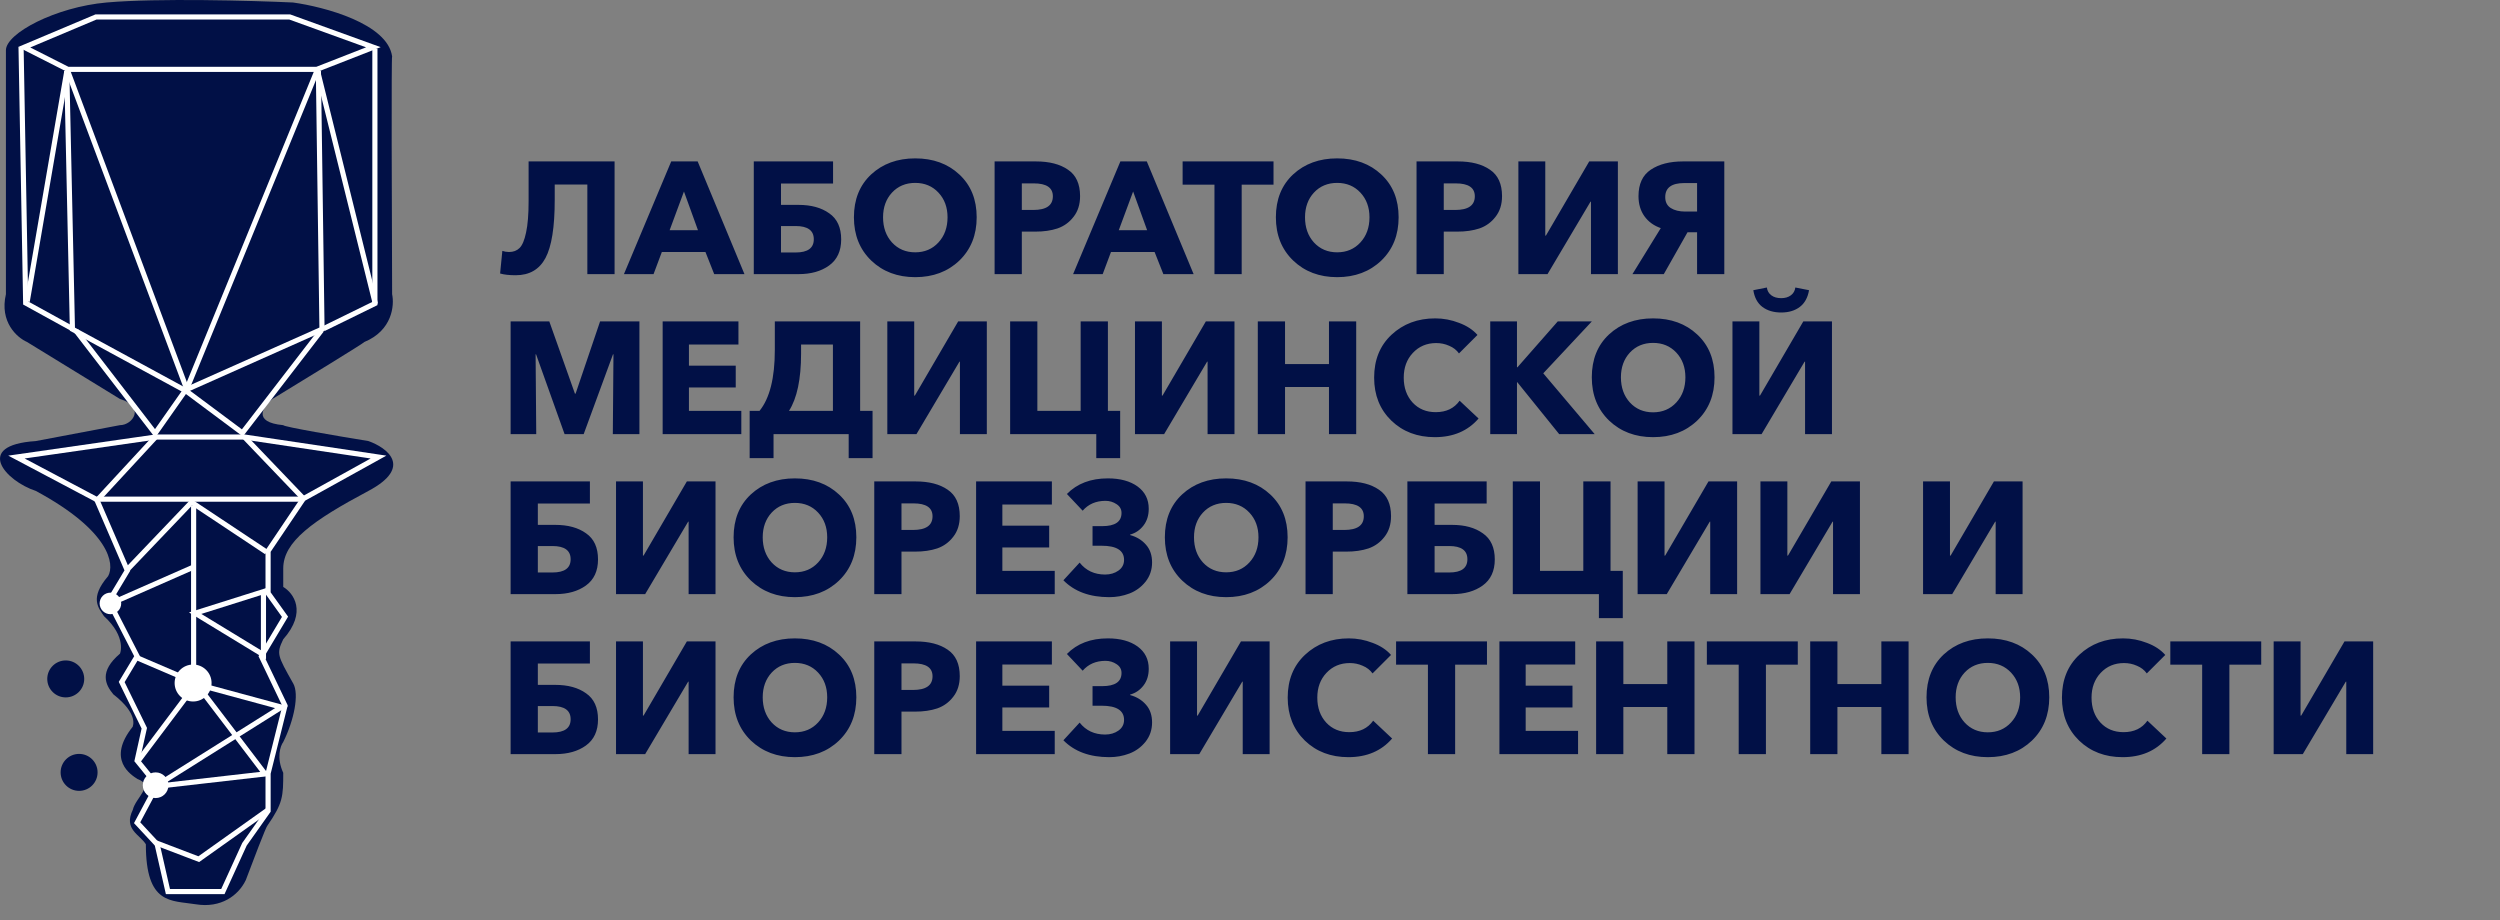<svg width="125" height="46" viewBox="0 0 125 46" fill="none" xmlns="http://www.w3.org/2000/svg">
<rect x="0" y="0" width="125" height="46" fill="#808080" stroke="none"/>
<path d="M5.329 0.125C2.782 0.351 0.296 1.665 0.296 2.513V14.71C-0.032 16.107 0.861 16.884 1.349 17.098L5.997 19.948C7.281 20.333 6.639 21.258 5.997 21.258L1.786 22.054C-1.347 22.259 0.296 24.06 1.786 24.544C5.494 26.537 5.745 28.216 5.406 28.807C4.456 29.911 4.931 30.402 5.201 30.81C6.356 31.863 5.997 32.71 5.997 32.684C4.944 33.583 5.265 34.228 5.663 34.713C6.985 35.743 6.613 36.331 6.639 36.331C5.304 37.999 6.574 38.748 6.87 38.95C7.743 39.258 6.78 39.878 6.639 40.494C6.163 41.473 6.998 41.73 7.293 42.214C7.293 45.252 8.552 45.013 9.797 45.215C11.043 45.417 11.915 44.782 12.288 44.008C12.622 43.118 13.305 41.327 13.367 41.286C14.147 40.157 14.162 39.826 14.162 38.642C13.813 37.881 14.017 37.298 14.162 37.101C14.702 36.022 14.965 34.713 14.663 34.177L14.644 34.144C13.866 32.764 13.818 32.679 14.162 31.965C15.374 30.589 14.668 29.646 14.162 29.346V28.422C14.162 27.087 15.626 26.034 18.425 24.544C20.664 23.353 19.358 22.387 18.425 22.054C17.004 21.823 14.162 21.34 14.162 21.258C12.601 21.114 13.152 20.325 13.623 19.948C15.155 19.015 18.22 17.139 18.22 17.098C19.616 16.523 19.726 15.266 19.606 14.71C19.589 10.721 19.565 2.759 19.606 2.821C19.38 1.178 16.208 0.339 14.65 0.125C12.605 0.031 7.877 -0.101 5.329 0.125Z" fill="#011046"/>
<circle cx="5.521" cy="30.171" r="0.539" fill="white"/>
<circle cx="7.781" cy="39.261" r="0.642" fill="white"/>
<circle cx="3.287" cy="33.946" r="0.924" fill="#011046"/>
<circle cx="3.955" cy="38.619" r="0.924" fill="#011046"/>
<circle cx="9.655" cy="34.151" r="0.924" fill="white"/>
<path d="M4.802 0.847L1.207 2.362L3.39 3.467H15.844L18.668 2.362L14.483 0.847H4.802Z" stroke="white" stroke-width="0.257"/>
<path d="M3.338 3.544L3.621 16.46L9.244 19.515L16.1 16.46L15.92 3.544" stroke="white" stroke-width="0.257"/>
<path d="M3.569 16.408L1.284 15.15L1.053 2.362" stroke="white" stroke-width="0.257"/>
<path d="M18.745 2.439V15.176L16.178 16.434" stroke="white" stroke-width="0.257"/>
<path d="M3.364 3.492L9.321 19.413" stroke="white" stroke-width="0.257"/>
<path d="M15.869 3.492L9.321 19.489" stroke="white" stroke-width="0.257"/>
<path d="M15.895 3.621L18.77 15.201" stroke="white" stroke-width="0.257"/>
<path d="M3.339 3.569L1.361 15.073" stroke="white" stroke-width="0.257"/>
<path d="M7.781 21.852L0.822 22.853L4.802 24.959H15.125L18.925 22.853L12.223 21.852H7.781Z" stroke="white" stroke-width="0.257"/>
<path d="M4.905 24.959L7.755 21.877" stroke="white" stroke-width="0.257"/>
<path d="M15.15 24.907L12.248 21.877" stroke="white" stroke-width="0.257"/>
<path d="M9.193 19.464L12.12 21.646L16.075 16.511" stroke="white" stroke-width="0.257"/>
<path d="M9.27 19.515L7.755 21.672L3.8 16.536" stroke="white" stroke-width="0.257"/>
<path d="M4.827 24.959L6.368 28.528L5.444 30.069L6.856 32.816L6.085 34.1L7.215 36.411L6.856 38.029L7.857 39.261L6.856 41.136L7.857 42.214L8.396 44.577H11.144L12.223 42.214L13.404 40.545V38.671L14.251 35.281L13.07 32.816L14.251 30.839L13.404 29.658V27.552L15.15 24.959" stroke="white" stroke-width="0.257"/>
<path d="M6.317 28.528L9.578 25.113L13.327 27.604" stroke="white" stroke-width="0.257"/>
<path d="M6.805 32.868L9.681 34.1V25.293" stroke="white" stroke-width="0.257"/>
<path d="M13.173 29.581L9.758 30.659L13.173 32.739V29.581Z" stroke="white" stroke-width="0.257"/>
<path d="M9.809 34.203L14.071 35.358L7.857 39.261" stroke="white" stroke-width="0.257"/>
<path d="M6.882 38.08L9.835 34.151" stroke="white" stroke-width="0.257"/>
<path d="M5.547 30.171L9.63 28.374" stroke="white" stroke-width="0.257"/>
<path d="M7.857 39.313L13.25 38.696L9.809 34.177" stroke="white" stroke-width="0.257"/>
<path d="M7.781 42.137L9.938 42.959L13.404 40.494" stroke="white" stroke-width="0.257"/>
<path d="M25.785 13.762C25.462 13.762 25.202 13.733 25.005 13.675L25.117 12.544C25.223 12.581 25.334 12.6 25.451 12.6C25.669 12.6 25.844 12.534 25.977 12.401C26.114 12.268 26.223 12.011 26.303 11.629C26.388 11.241 26.43 10.719 26.43 10.061V8.071H30.729V13.706H29.367V9.225H27.736V10.005C27.736 11.358 27.582 12.324 27.274 12.902C26.966 13.476 26.47 13.762 25.785 13.762ZM31.197 13.706L33.561 8.071H34.883L37.223 13.706H35.71L35.273 12.6H33.092L32.678 13.706H31.197ZM33.482 11.509H34.898L34.198 9.575L33.482 11.509ZM37.689 13.706V8.071H41.653V9.177H39.05V10.244H39.925C40.557 10.244 41.069 10.384 41.462 10.666C41.86 10.941 42.059 11.377 42.059 11.971C42.059 12.55 41.857 12.985 41.454 13.277C41.056 13.563 40.549 13.706 39.933 13.706H37.689ZM39.05 12.624H39.782C40.387 12.624 40.69 12.404 40.69 11.963C40.69 11.523 40.387 11.302 39.782 11.302H39.05V12.624ZM45.761 13.858C44.875 13.858 44.142 13.582 43.564 13.03C42.986 12.473 42.696 11.751 42.696 10.865C42.696 9.973 42.983 9.259 43.556 8.723C44.135 8.187 44.87 7.919 45.761 7.919C46.658 7.919 47.393 8.187 47.966 8.723C48.544 9.259 48.834 9.973 48.834 10.865C48.834 11.751 48.544 12.473 47.966 13.03C47.388 13.582 46.653 13.858 45.761 13.858ZM44.599 12.122C44.901 12.451 45.289 12.616 45.761 12.616C46.233 12.616 46.621 12.451 46.923 12.122C47.226 11.793 47.377 11.374 47.377 10.865C47.377 10.366 47.226 9.954 46.923 9.631C46.621 9.307 46.233 9.145 45.761 9.145C45.289 9.145 44.901 9.307 44.599 9.631C44.302 9.954 44.153 10.366 44.153 10.865C44.153 11.374 44.302 11.793 44.599 12.122ZM49.73 13.706V8.071H51.8C52.468 8.071 53.001 8.209 53.399 8.485C53.803 8.755 54.004 9.196 54.004 9.806C54.004 10.22 53.896 10.565 53.678 10.841C53.466 11.117 53.198 11.31 52.874 11.422C52.556 11.528 52.187 11.581 51.768 11.581H51.091V13.706H49.73ZM51.091 10.498H51.664C52.317 10.498 52.643 10.27 52.643 9.814C52.643 9.384 52.325 9.169 51.688 9.169H51.091V10.498ZM53.655 13.706L56.019 8.071H57.34L59.681 13.706H58.168L57.73 12.6H55.549L55.135 13.706H53.655ZM55.939 11.509H57.356L56.656 9.575L55.939 11.509ZM60.723 13.706V9.233H59.131V8.071H63.676V9.233H62.084V13.706H60.723ZM66.858 13.858C65.972 13.858 65.24 13.582 64.662 13.03C64.083 12.473 63.794 11.751 63.794 10.865C63.794 9.973 64.08 9.259 64.653 8.723C65.232 8.187 65.967 7.919 66.858 7.919C67.755 7.919 68.49 8.187 69.063 8.723C69.642 9.259 69.931 9.973 69.931 10.865C69.931 11.751 69.642 12.473 69.063 13.03C68.485 13.582 67.75 13.858 66.858 13.858ZM65.696 12.122C65.999 12.451 66.386 12.616 66.858 12.616C67.331 12.616 67.718 12.451 68.021 12.122C68.323 11.793 68.474 11.374 68.474 10.865C68.474 10.366 68.323 9.954 68.021 9.631C67.718 9.307 67.331 9.145 66.858 9.145C66.386 9.145 65.999 9.307 65.696 9.631C65.399 9.954 65.251 10.366 65.251 10.865C65.251 11.374 65.399 11.793 65.696 12.122ZM70.827 13.706V8.071H72.897C73.566 8.071 74.099 8.209 74.497 8.485C74.9 8.755 75.102 9.196 75.102 9.806C75.102 10.22 74.993 10.565 74.775 10.841C74.563 11.117 74.295 11.31 73.972 11.422C73.653 11.528 73.284 11.581 72.865 11.581H72.188V13.706H70.827ZM72.188 10.498H72.762C73.414 10.498 73.741 10.27 73.741 9.814C73.741 9.384 73.422 9.169 72.785 9.169H72.188V10.498ZM75.919 13.706V8.071H77.264V11.78H77.296L79.461 8.071H80.894V13.706H79.549V10.085H79.525L77.376 13.706H75.919ZM81.622 13.706L83.039 11.406C82.689 11.284 82.416 11.085 82.219 10.809C82.023 10.533 81.925 10.199 81.925 9.806C81.925 9.201 82.129 8.76 82.538 8.485C82.952 8.209 83.487 8.071 84.146 8.071H86.215V13.706H84.854V11.613H84.376L83.19 13.706H81.622ZM84.265 10.578H84.854V9.153H84.217C83.58 9.153 83.262 9.387 83.262 9.854C83.262 10.103 83.355 10.286 83.541 10.403C83.726 10.52 83.968 10.578 84.265 10.578ZM25.531 21.706V16.071H27.465L28.747 19.684H28.779L30.004 16.071H31.971V21.706H30.641L30.673 17.718H30.649L29.184 21.706H28.229L26.804 17.718H26.78L26.812 21.706H25.531ZM33.133 21.706V16.071H36.922V17.225H34.447V18.284H36.787V19.374H34.447V20.544H37.066V21.706H33.133ZM37.483 22.908V20.544H37.976C38.486 19.913 38.741 18.899 38.741 17.503V16.071H43.007V20.544H43.628V22.908H42.434V21.706H38.677V22.908H37.483ZM39.449 20.544H41.646V17.225H40.054V17.678C40.054 18.957 39.852 19.913 39.449 20.544ZM44.366 21.706V16.071H45.711V19.78H45.743L47.908 16.071H49.341V21.706H47.996V18.084H47.972L45.823 21.706H44.366ZM54.814 22.908V21.706H50.507V16.071H51.868V20.544H54.033V16.071H55.395V20.544H56.008V22.908H54.814ZM56.749 21.706V16.071H58.095V19.78H58.126L60.292 16.071H61.724V21.706H60.379V18.084H60.355L58.206 21.706H56.749ZM62.89 21.706V16.071H64.252V18.204H66.449V16.071H67.81V21.706H66.449V19.35H64.252V21.706H62.89ZM71.74 21.858C70.864 21.858 70.139 21.582 69.566 21.03C68.993 20.473 68.707 19.756 68.707 18.881C68.707 17.994 68.996 17.28 69.574 16.739C70.158 16.193 70.888 15.919 71.763 15.919C72.172 15.919 72.567 15.994 72.949 16.142C73.337 16.285 73.645 16.487 73.873 16.747L72.949 17.671C72.827 17.501 72.663 17.373 72.456 17.288C72.254 17.198 72.039 17.153 71.811 17.153C71.339 17.153 70.949 17.318 70.641 17.647C70.338 17.97 70.187 18.382 70.187 18.881C70.187 19.39 70.336 19.806 70.633 20.13C70.93 20.449 71.315 20.608 71.787 20.608C72.313 20.608 72.711 20.417 72.981 20.035L73.928 20.926C73.392 21.547 72.663 21.858 71.74 21.858ZM74.512 21.706V16.071H75.849V18.363H75.873L77.887 16.071H79.591L77.163 18.666L79.734 21.706H77.959L75.865 19.111H75.849V21.706H74.512ZM82.654 21.858C81.768 21.858 81.036 21.582 80.457 21.03C79.879 20.473 79.59 19.751 79.59 18.865C79.59 17.973 79.876 17.259 80.449 16.723C81.028 16.187 81.763 15.919 82.654 15.919C83.551 15.919 84.286 16.187 84.859 16.723C85.438 17.259 85.727 17.973 85.727 18.865C85.727 19.751 85.438 20.473 84.859 21.03C84.281 21.582 83.546 21.858 82.654 21.858ZM81.492 20.122C81.795 20.451 82.182 20.616 82.654 20.616C83.127 20.616 83.514 20.451 83.817 20.122C84.119 19.793 84.27 19.374 84.27 18.865C84.27 18.366 84.119 17.954 83.817 17.631C83.514 17.307 83.127 17.145 82.654 17.145C82.182 17.145 81.795 17.307 81.492 17.631C81.195 17.954 81.046 18.366 81.046 18.865C81.046 19.374 81.195 19.793 81.492 20.122ZM86.623 21.706V16.071H87.968V19.78H88L90.165 16.071H91.598V21.706H90.253V18.084H90.229L88.08 21.706H86.623ZM89.99 15.346C89.746 15.532 89.436 15.625 89.059 15.625C88.682 15.625 88.369 15.532 88.12 15.346C87.876 15.161 87.724 14.882 87.666 14.51L88.343 14.375C88.364 14.54 88.438 14.67 88.565 14.765C88.693 14.861 88.857 14.908 89.059 14.908C89.255 14.908 89.417 14.861 89.544 14.765C89.672 14.67 89.746 14.54 89.767 14.375L90.452 14.51C90.388 14.882 90.234 15.161 89.99 15.346ZM25.531 29.706V24.071H29.495V25.177H26.892V26.244H27.768C28.399 26.244 28.911 26.384 29.304 26.666C29.702 26.942 29.901 27.377 29.901 27.971C29.901 28.549 29.699 28.985 29.296 29.276C28.898 29.563 28.391 29.706 27.776 29.706H25.531ZM26.892 28.624H27.624C28.229 28.624 28.532 28.404 28.532 27.963C28.532 27.523 28.229 27.302 27.624 27.302H26.892V28.624ZM30.801 29.706V24.071H32.147V27.78H32.178L34.343 24.071H35.776V29.706H34.431V26.084H34.407L32.258 29.706H30.801ZM39.744 29.858C38.858 29.858 38.126 29.582 37.547 29.03C36.969 28.473 36.68 27.751 36.68 26.865C36.68 25.973 36.966 25.259 37.539 24.723C38.118 24.187 38.853 23.919 39.744 23.919C40.641 23.919 41.376 24.187 41.949 24.723C42.528 25.259 42.817 25.973 42.817 26.865C42.817 27.751 42.528 28.473 41.949 29.03C41.371 29.582 40.636 29.858 39.744 29.858ZM38.582 28.122C38.885 28.451 39.272 28.616 39.744 28.616C40.217 28.616 40.604 28.451 40.907 28.122C41.209 27.793 41.36 27.374 41.36 26.865C41.36 26.366 41.209 25.954 40.907 25.631C40.604 25.307 40.217 25.145 39.744 25.145C39.272 25.145 38.885 25.307 38.582 25.631C38.285 25.954 38.136 26.366 38.136 26.865C38.136 27.374 38.285 27.793 38.582 28.122ZM43.713 29.706V24.071H45.783C46.451 24.071 46.985 24.209 47.383 24.485C47.786 24.755 47.988 25.196 47.988 25.806C47.988 26.22 47.879 26.565 47.661 26.841C47.449 27.117 47.181 27.31 46.857 27.422C46.539 27.528 46.17 27.581 45.751 27.581H45.074V29.706H43.713ZM45.074 26.498H45.647C46.3 26.498 46.627 26.27 46.627 25.814C46.627 25.384 46.308 25.169 45.671 25.169H45.074V26.498ZM48.805 29.706V24.071H52.594V25.225H50.118V26.284H52.459V27.374H50.118V28.544H52.737V29.706H48.805ZM55.463 29.858C54.486 29.858 53.722 29.576 53.17 29.014L53.982 28.13C54.295 28.528 54.72 28.727 55.256 28.727C55.516 28.727 55.739 28.661 55.925 28.528C56.11 28.396 56.203 28.218 56.203 27.995C56.203 27.523 55.829 27.287 55.081 27.287H54.627V26.307H55.112C55.755 26.307 56.076 26.087 56.076 25.647C56.076 25.461 55.993 25.315 55.829 25.209C55.664 25.098 55.479 25.042 55.272 25.042C54.799 25.042 54.42 25.206 54.133 25.535L53.345 24.699C53.855 24.179 54.537 23.919 55.391 23.919C56.012 23.919 56.508 24.055 56.88 24.325C57.251 24.596 57.437 24.967 57.437 25.44C57.437 25.769 57.349 26.047 57.174 26.276C56.999 26.504 56.776 26.655 56.506 26.729V26.753C56.835 26.843 57.1 27.005 57.302 27.239C57.503 27.467 57.604 27.761 57.604 28.122C57.604 28.488 57.495 28.809 57.278 29.085C57.06 29.356 56.792 29.552 56.474 29.674C56.155 29.797 55.818 29.858 55.463 29.858ZM61.308 29.858C60.422 29.858 59.69 29.582 59.111 29.03C58.533 28.473 58.243 27.751 58.243 26.865C58.243 25.973 58.53 25.259 59.103 24.723C59.682 24.187 60.417 23.919 61.308 23.919C62.205 23.919 62.94 24.187 63.513 24.723C64.091 25.259 64.381 25.973 64.381 26.865C64.381 27.751 64.091 28.473 63.513 29.03C62.935 29.582 62.2 29.858 61.308 29.858ZM60.146 28.122C60.448 28.451 60.836 28.616 61.308 28.616C61.78 28.616 62.168 28.451 62.47 28.122C62.773 27.793 62.924 27.374 62.924 26.865C62.924 26.366 62.773 25.954 62.47 25.631C62.168 25.307 61.78 25.145 61.308 25.145C60.836 25.145 60.448 25.307 60.146 25.631C59.849 25.954 59.7 26.366 59.7 26.865C59.7 27.374 59.849 27.793 60.146 28.122ZM65.277 29.706V24.071H67.347C68.015 24.071 68.549 24.209 68.947 24.485C69.35 24.755 69.552 25.196 69.552 25.806C69.552 26.22 69.443 26.565 69.225 26.841C69.013 27.117 68.745 27.31 68.421 27.422C68.103 27.528 67.734 27.581 67.315 27.581H66.638V29.706H65.277ZM66.638 26.498H67.211C67.864 26.498 68.19 26.27 68.19 25.814C68.19 25.384 67.872 25.169 67.235 25.169H66.638V26.498ZM70.369 29.706V24.071H74.333V25.177H71.73V26.244H72.605C73.237 26.244 73.749 26.384 74.142 26.666C74.54 26.942 74.739 27.377 74.739 27.971C74.739 28.549 74.537 28.985 74.134 29.276C73.736 29.563 73.229 29.706 72.613 29.706H70.369ZM71.73 28.624H72.462C73.067 28.624 73.37 28.404 73.37 27.963C73.37 27.523 73.067 27.302 72.462 27.302H71.73V28.624ZM79.945 30.908V29.706H75.639V24.071H77V28.544H79.165V24.071H80.527V28.544H81.139V30.908H79.945ZM81.881 29.706V24.071H83.227V27.78H83.258L85.424 24.071H86.856V29.706H85.511V26.084H85.487L83.338 29.706H81.881ZM88.022 29.706V24.071H89.368V27.78H89.399L91.565 24.071H92.997V29.706H91.652V26.084H91.628L89.479 29.706H88.022ZM96.153 29.706V24.071H97.499V27.78H97.531L99.696 24.071H101.129V29.706H99.783V26.084H99.759L97.61 29.706H96.153ZM25.531 37.706V32.071H29.495V33.177H26.892V34.244H27.768C28.399 34.244 28.911 34.384 29.304 34.666C29.702 34.941 29.901 35.377 29.901 35.971C29.901 36.55 29.699 36.985 29.296 37.276C28.898 37.563 28.391 37.706 27.776 37.706H25.531ZM26.892 36.624H27.624C28.229 36.624 28.532 36.404 28.532 35.963C28.532 35.523 28.229 35.302 27.624 35.302H26.892V36.624ZM30.801 37.706V32.071H32.147V35.78H32.178L34.343 32.071H35.776V37.706H34.431V34.084H34.407L32.258 37.706H30.801ZM39.744 37.858C38.858 37.858 38.126 37.582 37.547 37.03C36.969 36.472 36.68 35.751 36.68 34.865C36.68 33.973 36.966 33.259 37.539 32.723C38.118 32.187 38.853 31.919 39.744 31.919C40.641 31.919 41.376 32.187 41.949 32.723C42.528 33.259 42.817 33.973 42.817 34.865C42.817 35.751 42.528 36.472 41.949 37.03C41.371 37.582 40.636 37.858 39.744 37.858ZM38.582 36.122C38.885 36.451 39.272 36.616 39.744 36.616C40.217 36.616 40.604 36.451 40.907 36.122C41.209 35.793 41.36 35.374 41.36 34.865C41.36 34.366 41.209 33.955 40.907 33.631C40.604 33.307 40.217 33.145 39.744 33.145C39.272 33.145 38.885 33.307 38.582 33.631C38.285 33.955 38.136 34.366 38.136 34.865C38.136 35.374 38.285 35.793 38.582 36.122ZM43.713 37.706V32.071H45.783C46.451 32.071 46.985 32.209 47.383 32.484C47.786 32.755 47.988 33.196 47.988 33.806C47.988 34.22 47.879 34.565 47.661 34.841C47.449 35.117 47.181 35.31 46.857 35.422C46.539 35.528 46.17 35.581 45.751 35.581H45.074V37.706H43.713ZM45.074 34.498H45.647C46.3 34.498 46.627 34.27 46.627 33.814C46.627 33.384 46.308 33.169 45.671 33.169H45.074V34.498ZM48.805 37.706V32.071H52.594V33.225H50.118V34.283H52.459V35.374H50.118V36.544H52.737V37.706H48.805ZM55.463 37.858C54.486 37.858 53.722 37.576 53.17 37.014L53.982 36.13C54.295 36.528 54.72 36.727 55.256 36.727C55.516 36.727 55.739 36.661 55.925 36.528C56.11 36.396 56.203 36.218 56.203 35.995C56.203 35.523 55.829 35.286 55.081 35.286H54.627V34.307H55.112C55.755 34.307 56.076 34.087 56.076 33.647C56.076 33.461 55.993 33.315 55.829 33.209C55.664 33.097 55.479 33.042 55.272 33.042C54.799 33.042 54.42 33.206 54.133 33.535L53.345 32.699C53.855 32.179 54.537 31.919 55.391 31.919C56.012 31.919 56.508 32.055 56.88 32.325C57.251 32.596 57.437 32.967 57.437 33.44C57.437 33.769 57.349 34.047 57.174 34.276C56.999 34.504 56.776 34.655 56.506 34.729V34.753C56.835 34.843 57.1 35.005 57.302 35.239C57.503 35.467 57.604 35.761 57.604 36.122C57.604 36.489 57.495 36.809 57.278 37.086C57.06 37.356 56.792 37.553 56.474 37.675C56.155 37.797 55.818 37.858 55.463 37.858ZM58.506 37.706V32.071H59.851V35.78H59.883L62.048 32.071H63.481V37.706H62.136V34.084H62.112L59.963 37.706H58.506ZM67.417 37.858C66.542 37.858 65.817 37.582 65.244 37.03C64.671 36.472 64.385 35.756 64.385 34.88C64.385 33.994 64.674 33.281 65.252 32.739C65.836 32.193 66.566 31.919 67.441 31.919C67.85 31.919 68.245 31.994 68.627 32.142C69.015 32.285 69.323 32.487 69.551 32.747L68.627 33.671C68.505 33.501 68.341 33.373 68.134 33.288C67.932 33.198 67.717 33.153 67.489 33.153C67.017 33.153 66.627 33.318 66.319 33.647C66.016 33.97 65.865 34.382 65.865 34.88C65.865 35.39 66.014 35.806 66.311 36.13C66.608 36.449 66.993 36.608 67.465 36.608C67.99 36.608 68.388 36.417 68.659 36.035L69.606 36.926C69.07 37.547 68.341 37.858 67.417 37.858ZM71.396 37.706V33.233H69.804V32.071H74.349V33.233H72.757V37.706H71.396ZM74.971 37.706V32.071H78.76V33.225H76.284V34.283H78.624V35.374H76.284V36.544H78.903V37.706H74.971ZM79.806 37.706V32.071H81.167V34.204H83.364V32.071H84.725V37.706H83.364V35.35H81.167V37.706H79.806ZM86.935 37.706V33.233H85.343V32.071H89.889V33.233H88.296V37.706H86.935ZM90.51 37.706V32.071H91.871V34.204H94.068V32.071H95.429V37.706H94.068V35.35H91.871V37.706H90.51ZM99.391 37.858C98.504 37.858 97.772 37.582 97.194 37.03C96.615 36.472 96.326 35.751 96.326 34.865C96.326 33.973 96.613 33.259 97.186 32.723C97.764 32.187 98.499 31.919 99.391 31.919C100.288 31.919 101.023 32.187 101.596 32.723C102.174 33.259 102.463 33.973 102.463 34.865C102.463 35.751 102.174 36.472 101.596 37.03C101.017 37.582 100.282 37.858 99.391 37.858ZM98.229 36.122C98.531 36.451 98.918 36.616 99.391 36.616C99.863 36.616 100.25 36.451 100.553 36.122C100.855 35.793 101.007 35.374 101.007 34.865C101.007 34.366 100.855 33.955 100.553 33.631C100.25 33.307 99.863 33.145 99.391 33.145C98.918 33.145 98.531 33.307 98.229 33.631C97.931 33.955 97.783 34.366 97.783 34.865C97.783 35.374 97.931 35.793 98.229 36.122ZM106.13 37.858C105.254 37.858 104.53 37.582 103.957 37.03C103.383 36.472 103.097 35.756 103.097 34.88C103.097 33.994 103.386 33.281 103.965 32.739C104.548 32.193 105.278 31.919 106.154 31.919C106.562 31.919 106.958 31.994 107.34 32.142C107.727 32.285 108.035 32.487 108.263 32.747L107.34 33.671C107.218 33.501 107.053 33.373 106.846 33.288C106.644 33.198 106.429 33.153 106.201 33.153C105.729 33.153 105.339 33.318 105.031 33.647C104.729 33.97 104.577 34.382 104.577 34.88C104.577 35.39 104.726 35.806 105.023 36.13C105.32 36.449 105.705 36.608 106.177 36.608C106.703 36.608 107.101 36.417 107.371 36.035L108.319 36.926C107.783 37.547 107.053 37.858 106.13 37.858ZM110.108 37.706V33.233H108.516V32.071H113.061V33.233H111.469V37.706H110.108ZM113.683 37.706V32.071H115.028V35.78H115.06L117.225 32.071H118.658V37.706H117.313V34.084H117.289L115.14 37.706H113.683Z" fill="#011046"/>
</svg>

